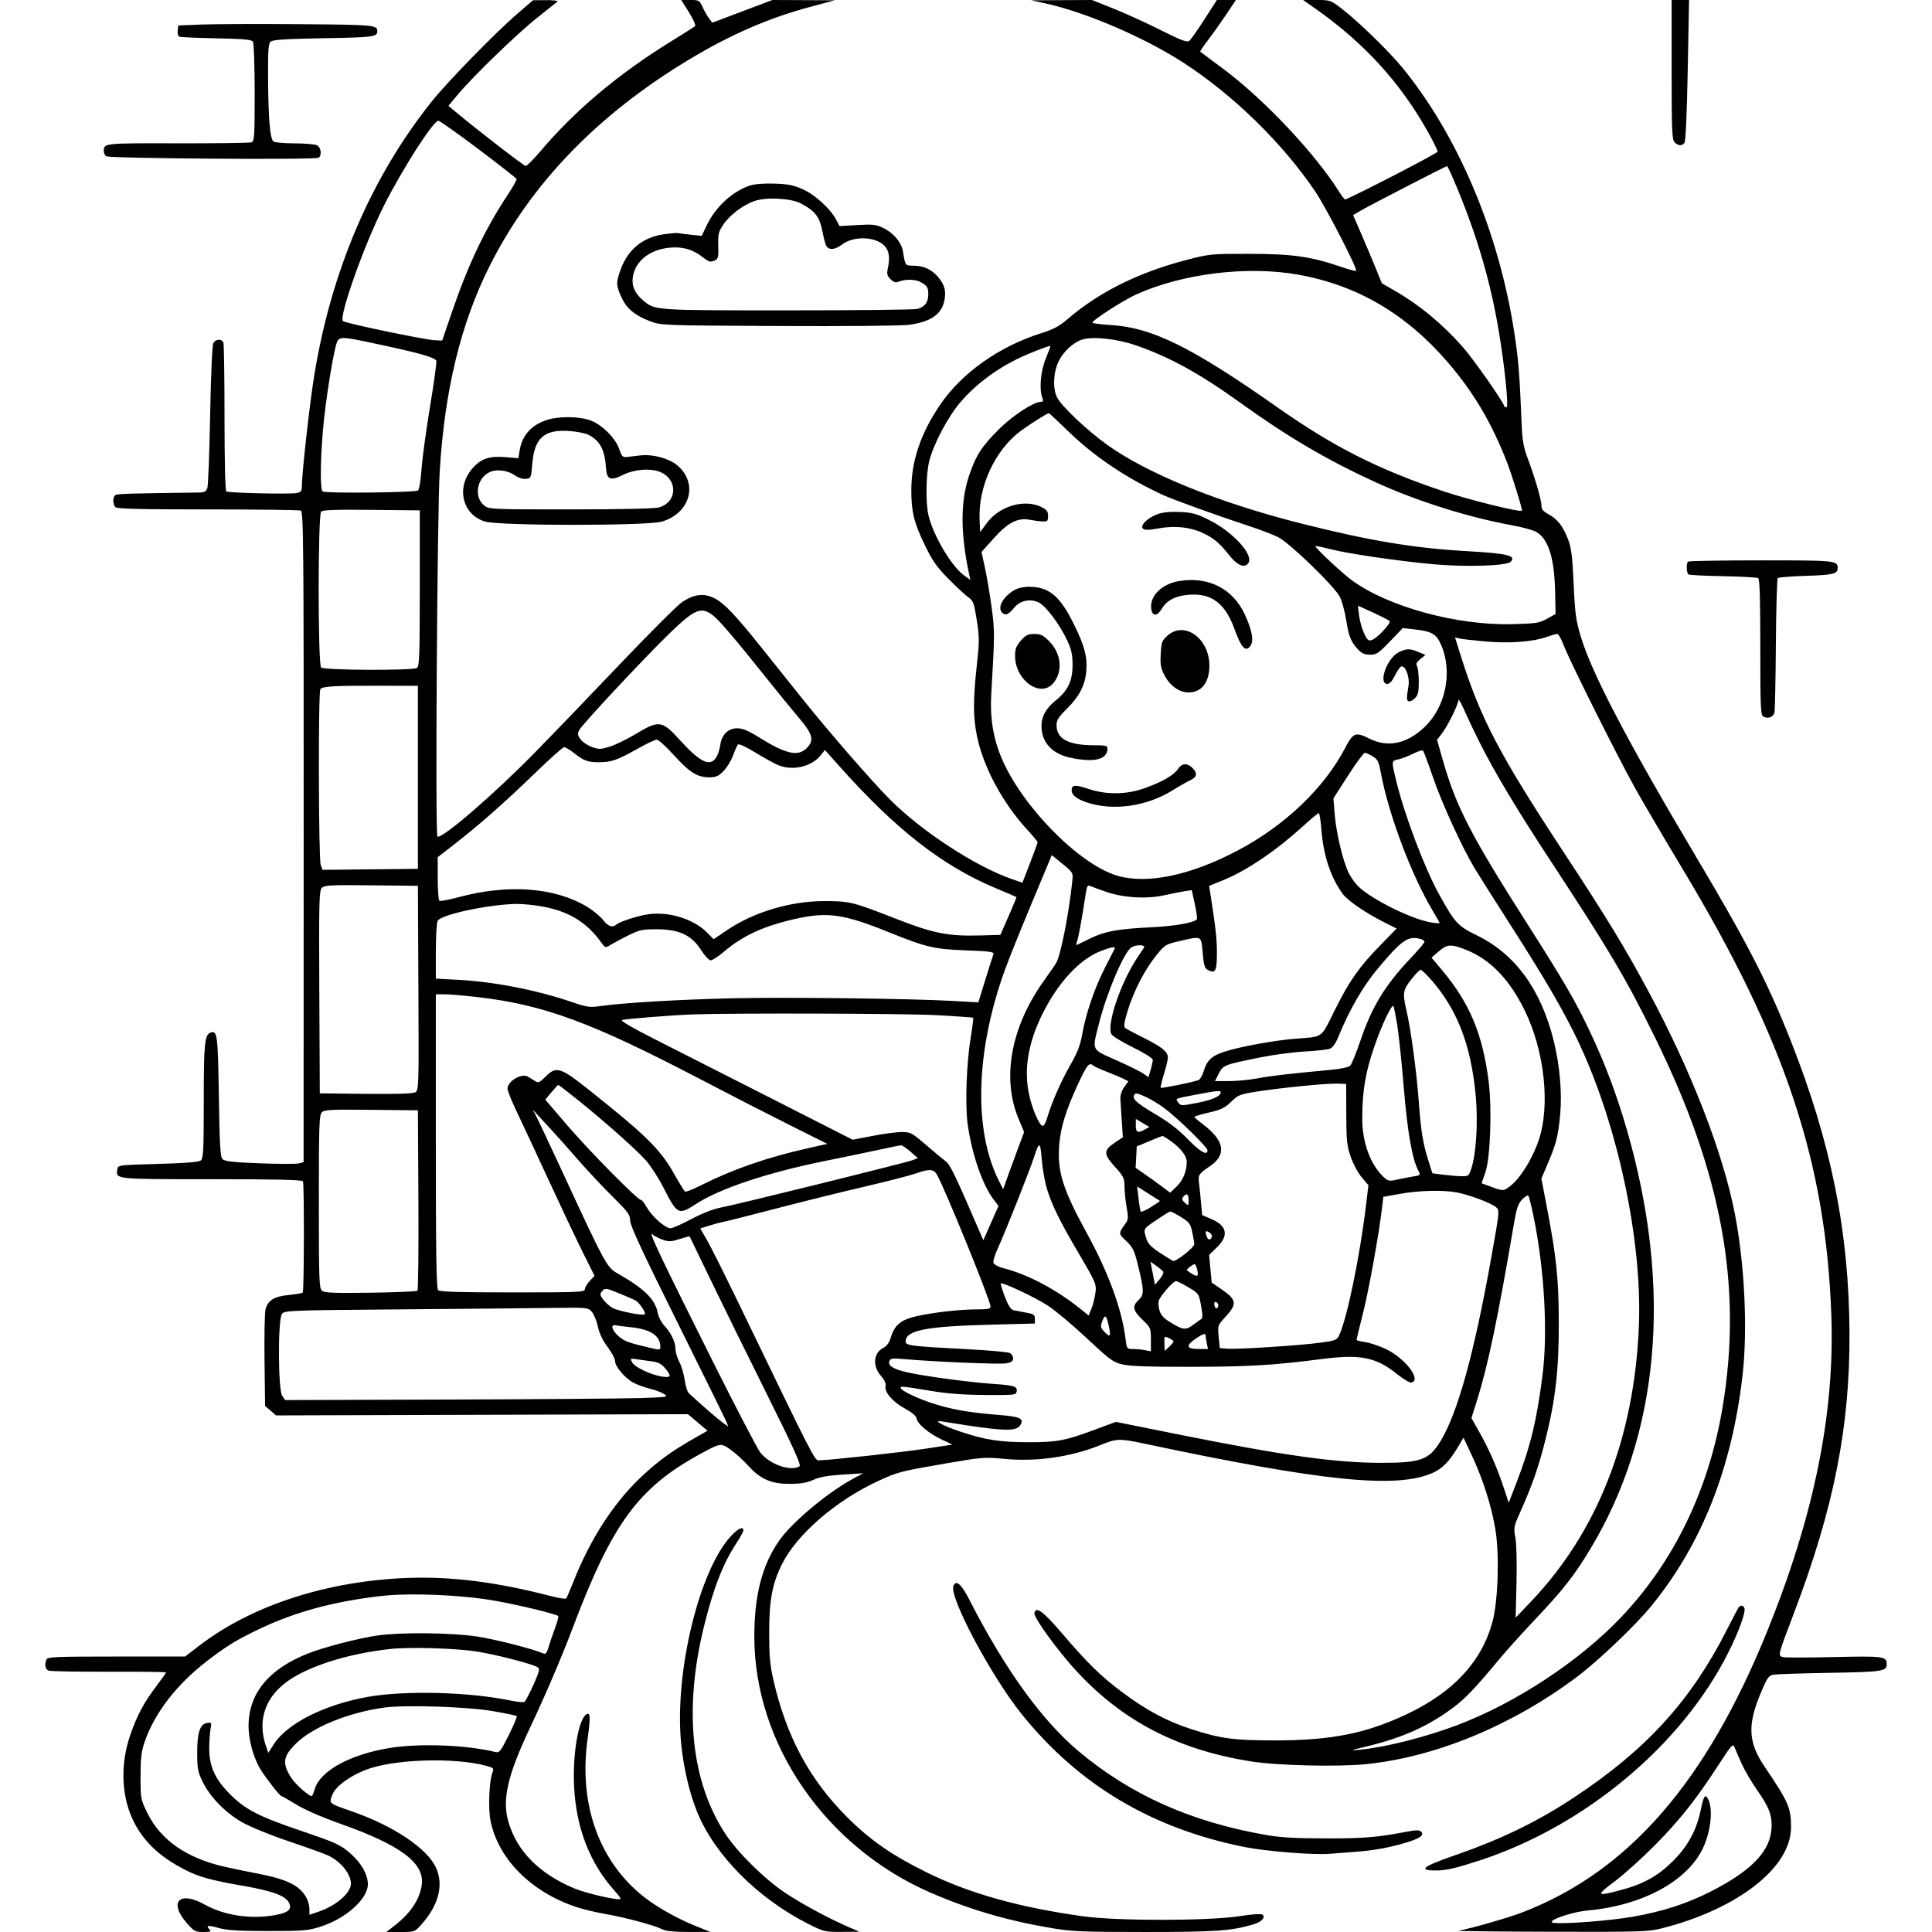 <svg version="1.1" width="1024" height="1024" xmlns="http://www.w3.org/2000/svg"><path d="M274.000 7.464 C 262.411 17.451,236.903 43.627,228.651 54.000 C 196.654 94.225,175.580 143.466,166.524 199.165 C 164.137 213.846,160.000 250.884,160.000 257.574 C 160.000 260.257,159.561 260.855,157.250 261.317 C 153.757 262.015,121.278 261.290,119.975 260.484 C 119.369 260.110,119.000 245.348,119.000 221.523 C 119.000 200.425,118.727 182.452,118.393 181.582 C 117.557 179.404,114.288 179.593,113.058 181.891 C 112.467 182.996,111.769 198.896,111.380 220.141 C 111.013 240.139,110.339 257.512,109.881 258.750 C 109.256 260.442,108.237 261.010,105.775 261.041 C 69.755 261.491,62.276 261.711,61.235 262.355 C 59.658 263.330,59.637 267.237,61.200 268.800 C 62.100 269.700,74.337 270.000,110.118 270.000 C 136.363 270.000,158.547 270.273,159.417 270.606 C 160.848 271.156,160.993 287.380,160.953 443.599 L 160.910 615.985 158.325 616.633 C 156.903 616.990,147.585 616.966,137.620 616.580 C 123.732 616.041,119.150 615.533,118.000 614.405 C 116.751 613.178,116.416 607.597,116.000 581.014 C 115.488 548.324,115.175 545.952,111.552 547.342 C 108.454 548.531,108.000 553.142,108.000 583.443 C 108.000 609.511,107.784 613.934,106.461 615.033 C 105.374 615.935,98.693 616.485,83.711 616.905 C 62.526 617.499,62.500 617.503,62.173 619.805 C 61.423 625.101,60.456 625.000,112.063 625.000 C 145.969 625.000,160.081 625.322,160.567 626.108 C 161.281 627.263,161.192 683.880,160.474 685.041 C 160.249 685.406,157.016 685.989,153.291 686.337 C 145.429 687.071,141.976 689.155,140.744 693.907 C 140.280 695.699,140.035 707.968,140.200 721.171 L 140.500 745.176 143.422 747.688 L 146.343 750.199 255.472 749.872 L 364.601 749.545 369.803 753.931 L 375.005 758.317 367.752 762.451 C 355.488 769.442,347.868 775.060,338.816 783.787 C 324.794 797.304,312.702 816.164,304.058 838.000 C 302.208 842.675,300.420 846.820,300.085 847.212 C 299.751 847.603,296.107 847.045,291.988 845.971 C 263.666 838.588,239.537 835.505,216.500 836.324 C 173.605 837.850,133.651 850.762,105.801 872.101 L 98.102 878.000 61.658 878.000 C 29.348 878.000,25.145 878.179,24.607 879.582 C 23.513 882.432,23.969 884.774,25.750 885.462 C 26.712 885.834,41.112 886.094,57.750 886.040 C 74.388 885.985,88.000 886.155,88.000 886.418 C 88.000 886.680,85.829 889.762,83.177 893.267 C 76.141 902.562,72.520 909.348,68.901 920.021 C 63.509 935.922,64.398 953.176,71.284 966.294 C 76.779 976.762,85.309 984.584,98.500 991.250 C 105.600 994.838,112.440 996.702,129.000 999.561 C 144.610 1002.256,151.518 1004.849,153.257 1008.665 C 154.774 1011.995,152.838 1013.703,146.096 1014.982 C 133.319 1017.405,118.940 1015.301,108.545 1009.488 C 95.062 1001.948,89.156 1008.079,99.062 1019.333 C 102.837 1023.621,103.544 1024.000,107.785 1024.000 C 111.374 1024.000,112.133 1023.733,111.200 1022.800 C 108.865 1020.465,110.066 1020.209,115.750 1021.828 C 120.222 1023.102,126.055 1023.470,142.000 1023.483 C 160.472 1023.498,163.204 1023.278,169.620 1021.261 C 183.313 1016.954,195.035 1006.458,194.978 998.554 C 194.944 993.830,191.750 987.912,186.765 983.335 C 180.783 977.843,178.939 976.962,159.796 970.461 C 137.126 962.762,129.952 959.068,121.870 950.932 C 113.787 942.794,110.768 935.951,110.898 926.056 C 110.944 922.512,111.268 918.086,111.619 916.220 C 112.207 913.081,112.078 912.853,109.887 913.164 C 106.027 913.712,104.498 918.217,104.514 929.000 C 104.526 937.380,104.862 939.183,107.357 944.294 C 111.349 952.467,119.367 960.709,128.300 965.820 C 132.669 968.320,143.277 972.640,153.504 976.085 C 163.217 979.357,172.590 982.752,174.332 983.631 C 180.905 986.945,186.000 993.383,186.000 998.374 C 186.000 1003.308,178.126 1010.110,168.750 1013.275 L 164.000 1014.879 164.000 1011.890 C 164.000 1010.246,163.368 1007.686,162.595 1006.200 C 159.078 999.442,152.401 996.072,136.500 993.032 C 130.450 991.875,122.355 990.195,118.511 989.298 C 98.770 984.693,85.177 975.208,78.259 961.210 C 74.542 953.689,74.500 953.468,74.500 941.552 C 74.500 931.629,74.900 928.344,76.762 922.958 C 81.943 907.976,93.695 892.736,109.407 880.625 C 120.205 872.302,125.513 869.056,138.000 863.139 C 156.739 854.260,177.264 848.736,202.000 845.914 C 217.408 844.157,244.961 845.312,262.500 848.450 C 275.587 850.792,294.788 855.455,295.892 856.559 C 296.161 856.828,295.337 859.850,294.061 863.274 C 292.785 866.698,291.253 871.199,290.657 873.275 C 289.844 876.109,289.190 876.881,288.037 876.369 C 282.730 874.018,262.389 868.825,252.821 867.378 C 239.246 865.326,212.340 865.061,200.000 866.857 C 189.784 868.345,171.856 872.993,163.259 876.383 C 142.543 884.552,131.891 897.438,131.740 914.510 C 131.672 922.151,134.346 931.833,138.255 938.101 C 141.203 942.829,148.327 951.903,149.133 951.957 C 149.481 951.981,153.092 954.032,157.158 956.516 C 161.524 959.184,170.882 963.270,180.024 966.499 C 212.199 977.863,224.962 987.324,223.557 998.767 C 222.629 1006.332,217.897 1013.664,209.827 1020.043 L 204.820 1024.000 212.294 1024.000 C 219.704 1024.000,219.797 1023.967,223.268 1020.125 C 232.515 1009.890,235.316 998.905,231.012 989.750 C 226.208 979.530,208.505 967.722,186.494 960.056 C 174.053 955.723,174.358 955.980,176.112 951.337 C 177.789 946.897,185.155 941.403,194.000 937.995 C 208.618 932.364,240.671 931.320,257.714 935.920 C 261.681 936.991,261.872 937.206,260.965 939.591 C 259.317 943.926,258.708 958.143,259.897 964.500 C 263.745 985.059,281.458 1002.925,305.902 1010.902 C 309.422 1012.051,316.397 1013.697,321.402 1014.560 C 331.507 1016.302,347.039 1020.506,351.200 1022.625 C 353.026 1023.555,357.559 1023.995,365.200 1023.983 L 376.500 1023.966 368.394 1020.678 C 357.466 1016.246,346.207 1009.684,339.019 1003.559 C 316.723 984.559,306.761 955.009,311.427 921.718 C 313.045 910.172,312.912 907.318,310.818 908.613 C 306.609 911.214,303.468 929.440,304.267 946.625 C 305.295 968.720,312.622 987.614,325.833 1002.237 C 327.729 1004.336,329.100 1006.233,328.880 1006.453 C 327.865 1007.468,310.981 1003.634,304.399 1000.894 C 285.868 993.179,273.908 981.084,269.449 965.548 C 266.050 953.707,269.000 940.949,281.002 915.569 C 289.056 898.540,297.649 878.446,303.484 863.000 C 324.466 807.454,338.292 788.568,371.075 770.673 C 381.998 764.710,382.083 764.699,387.320 768.422 C 389.847 770.219,393.905 773.902,396.337 776.607 C 402.946 783.958,408.667 786.506,418.500 786.475 C 424.456 786.457,427.670 785.916,431.081 784.356 C 434.351 782.862,438.788 782.063,446.581 781.566 L 457.500 780.869 452.500 783.558 C 438.619 791.024,419.589 806.952,412.820 816.770 C 403.885 829.731,399.795 845.673,399.807 867.500 C 399.839 924.291,437.520 978.980,493.295 1003.183 C 513.846 1012.101,534.026 1018.004,557.500 1021.965 C 568.067 1023.748,573.978 1023.990,607.000 1023.993 C 644.307 1023.997,652.395 1023.435,664.142 1020.024 C 668.421 1018.781,670.810 1016.410,669.303 1014.903 C 668.620 1014.220,664.422 1014.470,656.395 1015.673 C 639.680 1018.178,591.983 1018.180,574.000 1015.676 C 540.281 1010.982,513.786 1003.563,491.500 992.576 C 472.631 983.274,461.220 975.362,448.942 963.070 C 428.984 943.089,416.713 920.231,409.913 890.367 C 408.098 882.400,407.669 877.515,407.682 865.000 C 407.699 847.916,409.368 839.152,414.565 828.846 C 422.525 813.059,443.154 795.268,465.431 784.976 C 475.846 780.164,477.268 779.795,501.500 775.618 C 520.459 772.349,522.047 772.224,532.000 773.206 C 549.348 774.918,568.016 772.200,583.922 765.646 C 591.604 762.481,593.667 762.425,606.000 765.044 C 701.138 785.248,740.441 789.224,759.549 780.579 C 764.679 778.258,768.451 774.286,773.176 766.231 L 775.680 761.962 780.243 771.731 C 786.077 784.224,790.573 798.422,792.601 810.763 C 794.775 823.987,794.031 848.216,791.111 859.300 C 785.522 880.515,770.472 896.813,745.623 908.560 C 724.138 918.717,705.844 922.393,676.500 922.448 C 654.026 922.491,646.956 921.544,631.069 916.365 C 618.169 912.160,607.394 906.358,594.457 896.649 C 583.198 888.201,576.422 881.536,562.276 865.000 C 552.792 853.913,548.945 851.169,548.259 855.000 C 547.829 857.400,561.130 875.631,571.120 886.334 C 595.570 912.529,624.611 927.463,663.000 933.582 C 676.891 935.796,709.456 936.561,724.277 935.020 C 761.270 931.176,801.562 914.474,835.788 888.797 C 847.034 880.360,866.656 861.678,875.081 851.388 C 901.906 818.621,917.926 778.191,923.576 729.000 C 926.347 704.871,924.717 670.279,919.546 643.500 C 913.314 611.226,896.454 567.756,873.873 525.744 C 861.248 502.255,851.492 486.228,828.981 452.000 C 794.475 399.535,784.610 380.674,774.040 346.959 L 771.177 337.828 773.447 338.397 C 774.695 338.711,780.970 339.428,787.392 339.991 C 800.189 341.112,812.489 340.192,819.876 337.559 C 822.282 336.702,824.760 336.000,825.381 336.000 C 826.002 336.000,827.586 338.813,828.901 342.250 C 832.113 350.645,857.348 401.100,866.774 417.971 C 870.931 425.412,882.445 445.000,892.361 461.500 C 946.226 551.131,967.864 616.353,970.656 697.500 C 972.441 749.387,961.483 803.276,936.699 864.500 C 904.261 944.629,863.158 991.865,806.998 1013.554 C 799.333 1016.514,779.445 1022.219,773.000 1023.306 C 771.625 1023.538,793.600 1023.789,821.833 1023.864 C 870.317 1023.992,873.606 1023.888,881.081 1021.979 C 921.181 1011.741,949.204 989.819,949.273 968.634 C 949.307 958.156,948.028 955.208,935.290 936.405 C 926.411 923.299,926.040 914.065,933.676 896.290 C 936.895 888.797,937.501 888.007,940.358 887.575 C 942.086 887.314,955.563 886.887,970.306 886.626 C 997.893 886.139,1000.000 885.810,1000.000 882.000 C 1000.000 877.906,998.142 877.659,972.079 878.282 C 958.417 878.608,946.245 878.615,945.030 878.297 C 942.214 877.561,942.154 877.805,950.818 855.000 C 971.992 799.269,980.515 756.291,980.267 706.500 C 980.000 652.951,970.598 606.058,949.290 552.000 C 937.240 521.429,926.159 499.851,899.475 455.000 C 862.828 393.402,843.737 356.984,837.879 337.500 C 835.257 328.777,834.770 325.202,834.063 309.500 C 833.396 294.682,832.863 290.481,831.049 285.734 C 828.426 278.874,825.439 275.090,820.580 272.473 C 817.888 271.023,817.000 269.901,817.000 267.949 C 817.000 264.948,813.395 252.611,809.580 242.560 C 807.466 236.988,806.852 233.338,806.471 224.060 C 805.382 197.571,804.762 190.047,802.453 175.302 C 794.198 122.576,772.644 71.763,743.320 35.895 C 736.238 27.233,719.959 11.393,711.255 4.696 C 705.276 0.095,705.005 -0.000,697.910 -0.000 L 690.668 -0.000 696.584 4.142 C 723.097 22.706,742.526 44.037,757.377 70.886 C 759.920 75.483,761.990 79.751,761.977 80.372 C 761.961 81.174,723.091 101.340,713.064 105.748 C 712.754 105.884,711.155 103.859,709.510 101.248 C 696.967 81.328,670.003 52.697,649.000 36.998 C 642.125 31.859,636.340 27.535,636.144 27.389 C 635.949 27.242,637.786 24.507,640.226 21.311 C 642.667 18.115,647.003 12.012,649.862 7.750 L 655.061 -0.000 650.015 -0.000 L 644.969 0.000 638.393 10.250 C 634.776 15.888,631.153 21.022,630.341 21.659 C 629.164 22.584,626.104 21.431,615.183 15.947 C 607.657 12.168,596.385 7.034,590.133 4.538 L 578.765 -0.000 562.633 0.079 L 546.500 0.159 553.000 1.545 C 574.931 6.220,606.401 19.680,627.532 33.422 C 653.878 50.556,679.906 76.023,697.111 101.500 C 702.914 110.093,719.681 142.652,718.772 143.561 C 718.533 143.800,714.999 142.859,710.919 141.469 C 694.730 135.956,685.192 134.591,662.500 134.544 C 641.997 134.501,641.204 134.577,629.000 137.737 C 603.588 144.316,582.386 154.855,565.900 169.099 C 561.542 172.865,558.437 174.525,551.900 176.588 C 529.454 183.668,509.609 197.765,498.114 214.794 C 487.896 229.932,483.050 244.346,483.017 259.701 C 482.993 271.146,484.406 276.938,490.107 288.771 C 494.205 297.276,496.384 300.388,502.778 306.867 C 507.025 311.170,511.760 315.560,513.301 316.621 C 515.813 318.351,516.266 319.579,517.688 328.525 C 519.058 337.142,519.100 340.066,518.001 350.000 C 515.694 370.834,515.656 379.594,517.829 390.190 C 521.151 406.391,531.325 425.426,544.135 439.405 C 547.361 442.926,550.000 446.054,550.000 446.356 C 550.000 446.658,548.179 451.620,545.953 457.382 L 541.906 467.860 536.495 465.998 C 517.136 459.338,488.205 440.445,471.500 423.555 C 461.572 413.517,439.485 388.101,425.394 370.500 C 418.790 362.250,408.911 349.902,403.443 343.059 C 389.548 325.673,383.607 319.472,378.456 316.979 C 372.992 314.334,368.134 314.895,361.818 318.901 C 359.432 320.414,344.664 335.118,329.000 351.576 C 313.337 368.034,292.866 389.308,283.510 398.851 C 261.557 421.244,234.185 444.851,231.850 443.407 C 230.631 442.654,231.712 271.755,233.077 249.500 C 235.713 206.503,244.263 171.396,259.496 141.016 C 281.309 97.514,316.553 60.957,364.730 31.861 C 386.981 18.423,407.290 9.569,429.500 3.623 L 442.500 0.142 425.948 0.071 L 409.396 0.000 393.463 6.014 L 377.530 12.028 375.812 9.764 C 374.867 8.519,373.329 5.812,372.395 3.750 C 370.774 0.172,370.476 -0.000,365.884 -0.000 L 361.072 -0.000 365.182 6.554 C 367.463 10.193,368.893 13.450,368.396 13.876 C 367.903 14.299,362.248 17.882,355.830 21.840 C 327.958 39.027,305.079 58.218,286.791 79.750 C 282.937 84.287,279.270 87.987,278.642 87.971 C 277.664 87.946,253.345 69.171,241.506 59.301 L 237.669 56.103 242.499 50.301 C 250.564 40.613,273.917 17.981,284.512 9.586 C 290.005 5.233,294.928 1.295,295.450 0.836 C 295.972 0.376,293.272 0.031,289.450 0.070 L 282.500 0.139 274.000 7.464 M886.000 36.929 C 886.000 69.167,886.200 74.057,887.571 75.429 C 889.465 77.322,891.390 77.441,892.788 75.750 C 893.429 74.975,894.091 60.343,894.529 37.250 L 895.237 -0.000 890.618 -0.000 L 886.000 0.000 886.000 36.929 M107.000 13.000 L 94.500 13.500 94.183 16.256 C 93.997 17.877,94.408 19.202,95.183 19.475 C 95.907 19.729,104.755 20.107,114.845 20.313 C 129.206 20.607,133.383 20.994,134.080 22.094 C 134.569 22.868,134.976 35.039,134.985 49.143 C 134.998 72.123,134.828 74.852,133.340 75.423 C 132.427 75.774,114.809 76.016,94.190 75.963 C 54.933 75.861,55.056 75.848,55.015 80.128 C 55.007 81.023,55.567 82.226,56.261 82.801 C 57.717 84.010,166.910 84.792,168.826 83.608 C 170.694 82.453,170.199 78.177,168.066 77.035 C 167.002 76.466,161.714 75.993,156.316 75.985 C 150.917 75.976,145.834 75.548,145.019 75.033 C 143.109 73.825,142.184 62.927,142.080 40.372 C 142.014 26.194,142.262 23.028,143.521 21.983 C 144.629 21.063,152.302 20.594,171.771 20.256 C 198.048 19.799,199.969 19.543,199.969 16.500 C 199.969 13.265,198.449 13.128,158.981 12.814 C 137.266 12.641,113.875 12.725,107.000 13.000 M253.554 79.014 C 264.524 87.271,273.630 94.411,273.789 94.881 C 273.948 95.351,271.878 99.057,269.190 103.117 C 257.088 121.393,248.173 140.122,239.495 165.500 L 234.366 180.500 230.433 180.329 C 224.958 180.090,182.913 171.313,181.769 170.169 C 179.502 167.902,192.877 130.156,203.322 109.347 C 213.193 89.679,229.633 64.000,232.353 64.000 C 233.043 64.000,242.584 70.756,253.554 79.014 M772.750 100.758 C 783.281 126.315,790.109 149.925,794.411 175.655 C 797.501 194.135,799.623 214.728,798.542 215.738 C 798.093 216.157,797.501 215.866,797.227 215.091 C 796.103 211.920,780.716 190.045,775.309 183.932 C 764.447 171.650,752.414 161.675,739.457 154.211 L 732.414 150.153 728.819 141.327 C 726.842 136.472,723.408 128.337,721.188 123.248 L 717.151 113.996 721.326 111.577 C 726.565 108.540,766.323 88.041,767.000 88.027 C 767.275 88.021,769.863 93.750,772.750 100.758 M397.500 98.335 C 388.177 101.398,379.161 109.739,374.481 119.631 L 371.937 125.010 366.218 124.422 C 363.073 124.098,360.050 123.704,359.500 123.546 C 358.950 123.388,355.606 123.655,352.070 124.140 C 340.925 125.668,333.027 131.965,329.103 142.456 C 326.440 149.572,326.475 151.330,329.402 157.617 C 332.195 163.614,336.543 167.229,344.645 170.289 C 350.423 172.471,351.315 172.504,412.771 172.799 C 448.591 172.971,477.962 172.694,481.917 172.145 C 493.680 170.515,499.418 166.363,500.683 158.564 C 501.434 153.939,500.529 150.782,497.381 147.041 C 493.865 142.862,489.874 140.945,484.465 140.836 C 479.651 140.739,479.891 141.050,478.582 133.204 C 477.799 128.512,473.577 123.458,468.314 120.910 C 464.307 118.970,462.708 118.783,454.379 119.280 L 444.969 119.842 443.360 116.729 C 440.327 110.864,432.220 103.373,425.722 100.431 C 420.660 98.138,417.822 97.558,410.500 97.317 C 404.965 97.135,399.960 97.527,397.500 98.335 M424.548 107.854 C 432.289 111.969,434.516 115.001,436.094 123.578 C 436.694 126.835,437.648 130.063,438.215 130.750 C 439.801 132.674,442.813 132.242,446.317 129.588 C 452.467 124.929,464.129 125.315,468.843 130.333 C 471.252 132.897,471.777 136.470,470.582 142.156 C 469.942 145.197,470.178 146.178,471.984 147.984 C 473.374 149.374,474.756 149.907,475.827 149.467 C 480.075 147.720,485.541 147.916,488.750 149.930 C 491.522 151.671,492.000 152.550,492.000 155.914 C 492.000 160.284,490.280 162.599,486.180 163.748 C 484.706 164.162,453.800 164.500,417.500 164.500 C 346.539 164.500,347.176 164.543,340.939 159.295 C 336.435 155.506,334.673 151.446,335.443 146.633 C 336.781 138.264,344.485 132.220,355.032 131.263 C 361.879 130.643,367.140 132.152,372.340 136.229 C 375.602 138.786,376.534 139.078,378.534 138.166 C 380.705 137.177,380.873 136.559,380.694 130.235 C 380.524 124.240,380.848 122.850,383.265 119.188 C 386.650 114.058,393.970 108.511,400.000 106.506 C 406.408 104.375,419.339 105.085,424.548 107.854 M688.000 145.562 C 719.386 151.141,745.459 166.460,767.650 192.358 C 781.137 208.099,790.568 224.070,798.734 245.000 C 801.417 251.874,807.082 270.251,806.652 270.681 C 805.719 271.614,778.750 264.966,765.500 260.537 C 730.627 248.881,707.025 236.964,677.000 215.851 C 631.689 183.988,610.534 173.542,588.750 172.276 C 583.388 171.964,579.000 171.379,579.000 170.976 C 579.000 169.703,595.453 159.122,602.113 156.113 C 626.763 144.974,661.020 140.766,688.000 145.562 M203.027 183.004 C 223.593 187.462,230.608 189.523,231.276 191.301 C 231.523 191.961,230.014 202.850,227.922 215.500 C 225.829 228.150,223.800 243.112,223.411 248.750 C 223.011 254.564,222.194 259.424,221.524 259.980 C 220.223 261.060,172.723 261.565,171.027 260.517 C 169.696 259.694,169.714 245.970,171.069 229.073 C 172.390 212.600,177.288 182.563,178.987 180.516 C 180.773 178.363,182.389 178.531,203.027 183.004 M602.000 183.023 C 619.857 189.164,635.942 198.019,657.706 213.688 C 682.595 231.606,703.431 243.843,729.000 255.554 C 750.862 265.568,778.190 274.189,801.500 278.424 C 806.450 279.324,811.973 280.798,813.774 281.700 C 820.502 285.071,823.849 295.263,824.244 313.583 L 824.500 325.421 820.000 327.940 C 815.905 330.233,814.241 330.492,801.500 330.816 C 772.354 331.558,736.157 321.730,716.869 307.836 C 711.651 304.077,696.625 290.042,697.201 289.465 C 697.407 289.259,700.934 289.968,705.038 291.041 C 714.120 293.414,741.706 297.456,759.845 299.071 C 777.212 300.617,798.495 299.933,800.668 297.760 C 803.890 294.538,798.987 293.327,778.000 292.156 C 749.571 290.571,726.202 286.682,689.500 277.428 C 646.120 266.490,607.950 250.982,586.666 235.647 C 576.165 228.082,562.856 215.525,560.379 210.845 C 557.914 206.188,558.200 197.681,561.023 191.674 C 563.462 186.486,568.820 181.471,573.500 179.997 C 579.242 178.188,591.827 179.524,602.000 183.023 M554.286 190.048 C 551.565 196.688,550.720 206.055,552.419 210.750 C 553.068 212.543,552.873 213.000,551.463 213.000 C 547.864 213.000,536.467 220.489,529.564 227.389 C 520.291 236.661,517.433 241.054,513.780 251.652 C 509.010 265.489,508.976 282.470,513.674 304.425 L 514.300 307.350 511.109 305.078 C 504.311 300.237,494.572 283.783,492.063 272.899 C 490.556 266.361,490.791 251.246,492.506 244.460 C 494.806 235.355,502.198 221.286,508.777 213.490 C 517.485 203.171,530.001 194.077,543.500 188.260 C 550.462 185.260,556.304 183.127,556.715 183.435 C 556.833 183.524,555.740 186.500,554.286 190.048 M566.409 228.782 C 580.152 242.105,596.913 253.351,616.500 262.393 C 621.673 264.780,646.285 273.669,660.971 278.453 C 667.280 280.509,674.705 283.327,677.471 284.716 C 683.535 287.761,707.240 310.697,710.146 316.330 C 711.233 318.436,712.728 323.900,713.468 328.471 C 714.943 337.587,715.964 340.128,719.809 344.250 C 721.737 346.317,723.317 347.000,726.171 347.000 C 729.568 347.000,730.679 346.258,736.734 339.946 L 743.500 332.891 749.500 333.556 C 758.939 334.602,761.317 335.984,763.863 341.904 C 770.064 356.317,766.206 374.922,754.806 385.585 C 745.458 394.328,735.461 396.346,725.720 391.453 C 718.501 387.827,717.175 388.332,713.033 396.281 C 701.898 417.654,681.136 437.496,656.000 450.790 C 630.859 464.087,607.555 468.886,591.783 464.015 C 571.586 457.777,541.742 427.357,530.932 401.991 C 526.464 391.507,524.649 380.428,525.376 368.086 C 527.246 336.362,527.255 334.388,525.580 321.954 C 524.658 315.104,523.075 305.686,522.064 301.024 L 520.224 292.549 526.686 285.329 C 534.140 277.000,539.488 274.238,545.741 275.486 C 547.808 275.898,550.850 276.295,552.500 276.368 C 555.196 276.487,555.500 276.196,555.500 273.500 C 555.500 271.071,554.834 270.167,552.000 268.752 C 543.055 264.283,529.648 268.218,523.000 277.262 L 519.500 282.024 519.207 275.652 C 518.389 257.825,527.442 238.339,541.246 228.216 C 546.247 224.548,555.036 219.030,555.909 219.009 C 556.134 219.004,560.859 223.402,566.409 228.782 M290.222 222.470 C 281.738 225.119,276.717 230.664,275.412 238.827 L 274.766 242.864 268.046 242.301 C 259.502 241.584,255.121 243.017,250.620 247.999 C 241.517 258.075,244.902 272.814,257.154 276.453 C 264.806 278.725,343.131 278.744,350.771 276.475 C 365.895 271.984,370.252 256.122,358.969 246.628 C 354.648 242.991,345.967 240.632,339.608 241.365 C 336.799 241.689,333.421 242.077,332.101 242.227 C 330.068 242.458,329.474 241.822,328.202 238.054 C 326.172 232.036,318.810 224.805,312.537 222.667 C 306.724 220.687,296.229 220.594,290.222 222.470 M311.911 230.454 C 318.103 233.656,320.588 238.434,321.243 248.399 C 321.626 254.219,323.701 254.984,330.193 251.700 C 335.911 248.807,344.385 248.055,349.473 249.990 C 359.413 253.769,359.237 266.174,349.205 268.960 C 346.931 269.592,328.850 269.991,302.385 269.994 C 260.475 270.000,259.197 269.943,256.672 267.957 C 251.179 263.636,252.545 253.838,259.113 250.442 C 263.004 248.429,268.978 249.136,273.143 252.102 C 274.803 253.284,277.146 254.001,278.748 253.817 C 281.419 253.509,281.518 253.275,282.120 245.874 C 283.240 232.104,288.473 227.464,301.780 228.444 C 305.784 228.738,310.343 229.643,311.911 230.454 M222.497 311.789 C 222.494 347.359,222.286 353.208,220.997 354.023 C 218.682 355.486,171.680 355.280,170.200 353.800 C 168.462 352.062,168.477 272.923,170.216 271.184 C 171.123 270.277,177.946 270.035,196.966 270.234 L 222.500 270.500 222.497 311.789 M613.390 272.556 C 608.189 274.476,604.136 278.536,605.779 280.179 C 606.650 281.050,608.675 281.021,614.047 280.061 C 622.757 278.504,630.741 279.329,637.500 282.483 C 643.320 285.198,646.283 287.694,651.489 294.264 C 655.781 299.680,659.590 301.281,661.610 298.519 C 664.775 294.191,653.431 281.793,640.424 275.365 C 634.103 272.241,631.739 271.617,625.220 271.352 C 620.085 271.143,616.124 271.546,613.390 272.556 M894.667 297.667 C 893.652 298.682,893.872 303.803,894.959 304.475 C 895.487 304.801,903.752 305.214,913.327 305.393 C 922.902 305.572,931.245 306.034,931.868 306.418 C 932.677 306.918,933.000 317.368,933.000 343.009 C 933.000 375.253,933.167 378.994,934.642 379.820 C 937.043 381.163,939.950 380.078,940.507 377.631 C 940.774 376.459,941.106 360.124,941.246 341.332 C 941.386 322.540,941.845 306.819,942.268 306.398 C 942.690 305.976,949.440 305.439,957.268 305.203 C 971.571 304.771,974.000 304.173,974.000 301.078 C 974.000 297.107,972.933 297.000,933.467 297.000 C 912.493 297.000,895.033 297.300,894.667 297.667 M624.753 308.015 C 615.736 309.570,609.401 315.854,610.158 322.491 C 610.648 326.781,613.309 326.837,615.802 322.611 C 618.338 318.312,622.641 315.995,629.363 315.306 C 641.784 314.034,649.285 319.476,654.297 333.398 C 657.838 343.237,660.157 345.770,662.628 342.500 C 664.669 339.799,663.742 334.309,659.793 325.720 C 653.460 311.945,640.358 305.324,624.753 308.015 M537.411 312.891 C 531.177 316.693,528.363 322.397,531.456 324.964 C 533.148 326.368,534.570 325.664,537.798 321.828 C 540.812 318.246,546.097 317.199,550.517 319.307 C 554.326 321.123,561.699 330.966,565.734 339.623 C 567.895 344.258,568.476 346.979,568.483 352.500 C 568.494 360.770,566.014 366.047,559.751 371.080 C 554.413 375.370,552.008 379.628,552.004 384.800 C 551.996 393.357,557.559 399.511,567.166 401.571 C 579.955 404.314,586.933 402.617,586.985 396.750 C 586.998 395.247,586.003 395.000,579.943 395.000 C 566.307 395.000,560.000 391.650,560.000 384.408 C 560.000 381.719,561.023 380.071,565.369 375.760 C 572.036 369.146,575.069 363.336,575.744 355.881 C 576.418 348.450,574.928 342.619,569.513 331.500 C 564.346 320.890,560.246 315.676,554.943 312.971 C 549.874 310.385,541.583 310.347,537.411 312.891 M736.454 329.114 C 737.606 330.194,729.673 338.591,726.786 339.346 C 725.228 339.753,724.422 338.947,722.865 335.428 C 721.787 332.992,720.639 328.749,720.314 326.000 L 719.722 321.002 727.611 324.610 C 731.950 326.595,735.929 328.622,736.454 329.114 M378.157 326.387 C 381.377 328.949,390.600 339.777,405.509 358.500 C 411.640 366.200,419.659 376.029,423.328 380.343 C 430.874 389.213,431.701 392.390,427.545 396.545 C 422.923 401.168,416.530 399.693,402.026 390.656 C 396.525 387.230,393.542 386.000,390.728 386.000 C 385.879 386.000,382.476 389.416,381.721 395.043 C 381.424 397.261,380.454 400.184,379.567 401.538 C 376.262 406.583,371.022 404.024,360.182 392.070 C 350.901 381.835,349.279 381.620,337.003 388.998 C 332.429 391.747,326.257 394.762,323.288 395.698 C 318.460 397.220,317.456 397.247,313.785 395.950 C 311.528 395.153,308.807 393.319,307.739 391.875 C 306.076 389.629,305.978 388.907,307.058 386.875 C 308.702 383.783,341.839 348.315,354.866 335.705 C 368.374 322.629,371.738 321.283,378.157 326.387 M618.805 336.883 C 615.863 339.511,615.546 340.371,615.212 346.633 C 614.905 352.406,615.229 354.217,617.248 358.000 C 620.209 363.550,625.069 367.000,629.925 367.000 C 636.882 367.000,641.000 361.706,641.000 352.762 C 641.000 338.361,627.756 328.886,618.805 336.883 M541.104 339.535 C 538.615 342.370,538.000 343.962,538.000 347.575 C 538.000 360.548,551.469 370.173,558.286 362.071 C 563.497 355.879,562.523 346.287,556.022 339.786 C 552.898 336.662,551.533 336.000,548.221 336.000 C 544.878 336.000,543.688 336.591,541.104 339.535 M741.331 345.707 C 735.165 348.780,730.271 362.500,735.341 362.500 C 736.531 362.500,737.948 360.924,739.341 358.051 C 740.529 355.604,742.036 353.438,742.691 353.237 C 744.877 352.568,747.285 358.932,746.542 363.413 C 745.425 370.144,745.445 371.278,746.688 371.711 C 747.341 371.939,748.803 371.197,749.938 370.063 C 751.617 368.383,751.997 366.748,751.985 361.250 C 751.976 357.538,751.544 353.828,751.025 353.006 C 750.326 351.900,750.786 350.942,752.790 349.326 L 755.500 347.141 751.782 345.571 C 747.234 343.649,745.413 343.673,741.331 345.707 M221.500 412.000 L 221.500 460.500 196.232 460.767 L 170.964 461.034 169.982 458.452 C 168.826 455.412,168.639 367.116,169.785 365.314 C 170.786 363.740,176.531 363.397,201.000 363.453 L 221.500 363.500 221.500 412.000 M784.288 393.625 C 792.553 409.998,803.959 429.019,821.992 456.500 C 853.491 504.502,861.922 518.782,877.494 550.500 C 912.885 622.591,923.711 682.491,912.905 746.439 C 905.559 789.915,887.084 827.953,859.018 857.383 C 836.946 880.529,803.466 902.557,772.500 914.308 C 755.622 920.713,734.176 926.127,720.500 927.434 C 715.182 927.943,715.636 927.735,724.500 925.602 C 743.862 920.944,757.659 914.657,771.168 904.339 C 776.949 899.923,782.779 893.735,794.570 879.500 C 798.214 875.100,806.890 865.476,813.848 858.113 C 828.496 842.615,834.370 835.125,842.732 821.282 C 879.732 760.035,886.557 682.764,862.357 599.084 C 856.802 579.874,850.575 563.340,842.507 546.376 C 834.973 530.536,829.056 520.336,810.671 491.500 C 779.148 442.056,771.685 427.573,764.349 401.601 L 761.671 392.120 764.364 388.589 C 767.409 384.597,772.984 373.275,773.025 371.000 C 773.040 370.175,774.544 372.875,776.367 377.000 C 778.190 381.125,781.755 388.606,784.288 393.625 M357.288 400.362 C 365.617 409.512,369.617 412.000,376.001 412.000 C 379.409 412.000,380.809 411.387,383.432 408.750 C 385.210 406.962,387.489 403.250,388.497 400.500 C 389.506 397.750,390.688 395.091,391.125 394.590 C 391.578 394.072,395.534 395.897,400.324 398.835 C 404.947 401.669,410.351 404.666,412.332 405.494 C 420.088 408.735,430.147 406.421,435.010 400.278 L 437.210 397.500 444.787 406.000 C 474.673 439.527,499.369 458.833,527.438 470.614 C 533.522 473.167,538.605 475.341,538.733 475.445 C 538.861 475.548,537.000 480.103,534.597 485.566 L 530.228 495.500 519.864 495.799 C 502.659 496.296,494.767 494.751,475.000 487.018 C 451.891 477.978,450.413 477.612,437.000 477.600 C 419.038 477.585,399.538 483.393,385.357 492.984 L 378.213 497.815 375.017 494.518 C 368.017 487.296,355.116 483.130,344.035 484.515 C 338.534 485.202,328.340 488.472,326.550 490.123 C 324.674 491.854,322.193 490.941,319.627 487.577 C 318.191 485.695,314.425 482.584,311.258 480.665 C 294.193 470.324,269.432 468.446,243.162 475.501 C 238.025 476.880,233.413 477.755,232.912 477.445 C 232.410 477.135,232.000 471.806,232.000 465.603 L 232.000 454.324 240.250 447.930 C 253.542 437.628,267.543 425.305,283.162 410.158 C 291.192 402.371,298.313 396.000,298.987 396.000 C 299.661 396.000,301.852 397.285,303.856 398.855 C 309.457 403.244,311.430 404.000,317.285 404.000 C 324.030 404.000,327.048 402.956,337.881 396.875 C 342.621 394.214,347.214 392.028,348.088 392.018 C 348.961 392.008,353.101 395.763,357.288 400.362 M759.527 412.010 C 764.207 425.716,774.892 449.055,781.635 460.304 C 783.678 463.712,792.418 477.525,801.058 491.000 C 819.157 519.227,829.384 536.865,836.784 552.615 C 857.607 596.936,870.500 657.805,868.637 703.000 C 866.196 762.201,846.701 811.912,811.414 848.910 L 803.329 857.388 803.773 838.944 C 804.028 828.376,803.777 818.151,803.184 815.000 C 802.209 809.812,802.340 809.075,805.502 802.000 C 812.124 787.182,815.252 778.261,819.004 763.500 C 824.428 742.160,826.285 725.888,826.194 700.500 C 826.113 677.766,824.913 666.170,819.975 640.369 L 816.968 624.657 820.406 616.579 C 824.844 606.153,825.872 602.084,826.923 590.783 C 827.987 579.334,826.732 564.766,823.579 551.956 C 816.808 524.453,803.160 505.681,782.695 495.723 C 772.634 490.828,771.203 489.270,762.746 474.000 C 754.948 459.920,744.307 431.698,739.936 413.500 C 737.453 403.166,737.440 403.280,741.250 402.457 C 743.038 402.071,746.525 400.723,749.000 399.462 C 751.475 398.200,753.820 397.472,754.210 397.844 C 754.601 398.216,756.993 404.591,759.527 412.010 M727.552 400.869 C 730.178 402.470,730.776 403.660,731.830 409.382 C 735.920 431.577,748.199 464.175,759.610 483.131 C 761.475 486.228,763.000 488.979,763.000 489.244 C 763.000 489.510,760.728 489.314,757.950 488.809 C 747.890 486.981,727.605 476.949,720.342 470.211 C 718.605 468.599,716.200 465.352,714.997 462.995 C 711.920 456.962,708.248 441.772,707.430 431.686 L 706.737 423.145 714.495 411.072 C 718.761 404.433,722.758 399.002,723.376 399.004 C 723.994 399.006,725.874 399.845,727.552 400.869 M624.381 407.541 C 622.232 410.822,616.160 414.345,606.894 417.690 C 597.157 421.205,586.466 421.353,576.774 418.106 C 569.755 415.755,568.000 415.915,568.000 418.904 C 568.000 421.376,570.695 423.525,576.000 425.283 C 590.245 430.003,607.986 427.417,622.021 418.576 C 625.035 416.678,628.962 414.445,630.750 413.613 C 634.478 411.880,634.860 409.860,632.000 407.000 C 629.281 404.281,626.382 404.487,624.381 407.541 M700.319 439.250 C 701.369 453.311,705.333 465.319,711.743 473.855 C 714.495 477.521,723.891 483.930,733.862 488.943 L 740.223 492.142 731.766 500.821 C 720.259 512.629,715.244 519.772,707.388 535.542 C 699.852 550.668,701.682 549.353,686.500 550.553 C 675.701 551.407,658.008 554.597,649.701 557.189 C 642.270 559.507,639.725 561.847,637.857 568.083 C 637.229 570.180,636.042 572.154,635.220 572.469 C 632.326 573.580,615.648 576.982,615.216 576.549 C 614.975 576.309,615.728 573.086,616.889 569.388 C 618.050 565.689,619.000 561.692,619.000 560.506 C 619.000 557.457,615.767 554.842,606.000 549.992 C 601.325 547.670,596.980 545.352,596.345 544.841 C 595.488 544.152,595.836 541.790,597.693 535.706 C 600.862 525.320,606.690 514.027,612.788 506.458 C 617.362 500.780,617.807 500.502,625.017 498.824 C 637.168 495.995,636.631 495.728,637.440 505.002 C 638.013 511.569,638.498 513.196,640.147 514.079 C 644.154 516.223,645.000 514.687,644.994 505.281 C 644.989 497.619,644.384 492.124,641.493 473.500 L 640.872 469.500 647.760 466.743 C 660.453 461.664,675.865 451.293,690.569 437.937 C 694.770 434.122,698.543 431.000,698.955 431.000 C 699.366 431.000,699.980 434.712,700.319 439.250 M568.342 467.000 C 566.598 483.794,562.333 505.642,559.917 510.156 C 559.401 511.119,556.460 515.416,553.380 519.704 C 535.826 544.149,530.807 571.441,539.889 593.058 L 542.816 600.024 540.081 607.262 C 538.577 611.243,536.074 618.053,534.519 622.394 L 531.692 630.289 529.716 626.438 C 515.936 599.578,516.964 557.653,532.461 514.500 C 534.436 509.000,540.870 492.964,546.759 478.864 L 557.466 453.228 563.138 457.864 C 568.742 462.445,568.804 462.554,568.342 467.000 M221.759 523.710 C 222.012 576.816,221.977 577.942,220.041 578.978 C 218.766 579.661,209.454 579.941,193.782 579.768 L 169.500 579.500 169.241 525.830 C 169.010 477.782,169.150 471.993,170.580 470.563 C 171.972 469.171,175.348 469.000,196.839 469.233 L 221.500 469.500 221.759 523.710 M586.000 472.597 C 595.275 475.836,607.599 476.603,617.000 474.528 C 621.125 473.617,626.108 472.627,628.073 472.328 L 631.646 471.784 633.252 479.103 C 634.135 483.128,634.642 486.771,634.378 487.198 C 633.277 488.978,622.662 490.872,610.500 491.458 C 592.629 492.318,585.649 493.575,578.029 497.305 C 574.438 499.062,571.159 500.651,570.742 500.836 C 570.325 501.021,570.388 500.109,570.882 498.810 C 571.666 496.747,573.304 487.732,575.536 473.181 C 576.078 469.654,576.501 468.997,577.850 469.595 C 578.757 469.998,582.425 471.349,586.000 472.597 M288.121 480.582 C 301.687 483.156,311.153 489.021,318.651 499.500 C 320.784 502.480,320.817 502.489,323.649 500.764 C 325.217 499.809,329.425 497.564,333.000 495.775 C 338.815 492.865,340.396 492.523,348.000 492.533 C 359.919 492.548,366.485 495.593,371.498 503.430 C 373.458 506.493,375.787 509.000,376.673 509.000 C 377.559 509.000,380.583 507.045,383.392 504.655 C 393.776 495.823,404.835 490.746,422.000 486.932 C 438.617 483.240,447.295 484.487,470.679 493.927 C 491.038 502.146,495.030 503.086,512.304 503.726 C 524.856 504.192,527.021 504.502,526.537 505.763 C 526.223 506.582,524.296 512.657,522.255 519.263 L 518.544 531.275 504.522 530.492 C 481.854 529.225,414.995 528.449,387.204 529.130 C 359.438 529.810,330.829 531.487,319.268 533.114 C 312.466 534.071,311.516 533.954,303.268 531.148 C 284.340 524.708,262.128 520.366,242.783 519.326 L 231.000 518.693 231.000 504.281 C 231.000 496.354,231.438 489.051,231.973 488.051 C 233.742 484.746,258.800 479.367,273.640 479.107 C 277.016 479.048,283.533 479.712,288.121 480.582 M752.750 497.630 C 753.987 497.962,755.000 498.659,755.000 499.180 C 755.000 499.701,751.718 503.586,747.706 507.813 C 734.136 522.115,727.072 533.693,721.099 551.423 C 718.890 557.980,716.433 563.996,715.638 564.790 C 714.741 565.688,710.654 566.560,704.847 567.094 C 684.042 569.006,673.139 570.278,666.162 571.604 C 662.126 572.372,655.480 573.000,651.392 573.000 L 643.959 573.000 645.975 569.048 C 648.288 564.515,648.807 564.312,668.000 560.446 C 674.875 559.062,685.450 557.654,691.500 557.319 C 697.550 556.984,703.537 556.327,704.804 555.859 C 706.297 555.308,707.863 553.161,709.256 549.754 C 715.107 535.451,722.184 523.105,729.752 514.000 C 742.789 498.316,746.213 495.878,752.750 497.630 M606.352 502.250 C 605.931 502.938,604.511 505.075,603.198 507.000 C 594.211 520.167,586.351 543.050,589.070 548.130 C 589.623 549.164,594.783 552.326,600.538 555.158 C 606.789 558.235,611.000 560.903,611.000 561.788 C 611.000 562.602,610.484 564.991,609.853 567.097 L 608.705 570.926 606.102 569.072 C 604.670 568.053,598.211 564.863,591.749 561.983 C 578.141 555.920,578.746 557.201,582.501 542.396 C 586.709 525.808,595.892 504.325,599.731 502.091 C 602.346 500.568,607.310 500.687,606.352 502.250 M777.251 503.511 C 790.175 508.685,800.525 519.583,808.579 536.500 C 817.876 556.027,821.201 581.688,816.807 600.000 C 814.155 611.051,806.300 624.514,799.807 629.137 C 796.573 631.440,796.883 631.470,787.380 627.937 L 785.260 627.148 787.294 621.324 C 789.895 613.879,790.840 587.710,789.028 573.317 C 785.847 548.043,778.932 531.547,764.179 514.035 L 758.732 507.571 762.533 504.285 C 767.097 500.340,769.070 500.236,777.251 503.511 M590.824 502.750 C 590.635 503.163,588.337 507.675,585.717 512.777 C 580.216 523.490,575.526 537.184,573.604 548.151 C 572.578 554.005,571.074 557.881,567.201 564.651 C 562.202 573.388,557.375 584.447,554.925 592.778 C 554.233 595.131,553.179 596.910,552.583 596.733 C 550.680 596.166,547.023 587.622,545.395 579.941 C 542.600 566.750,544.944 552.690,552.472 537.500 C 560.764 520.768,572.234 508.399,583.500 504.039 C 588.826 501.978,591.382 501.528,590.824 502.750 M758.060 518.750 C 772.385 534.838,779.774 553.980,782.213 581.320 C 783.442 595.096,782.387 611.688,779.786 619.500 C 778.522 623.298,778.254 623.496,774.477 623.414 C 772.290 623.367,767.960 623.003,764.857 622.606 L 759.213 621.883 757.096 615.191 C 754.129 605.816,753.150 599.793,751.960 583.606 C 750.817 568.066,747.719 545.143,745.474 535.623 C 743.299 526.404,743.556 524.741,748.023 519.090 C 750.236 516.290,752.448 514.000,752.938 514.000 C 753.429 514.000,755.733 516.138,758.060 518.750 M253.201 528.484 C 288.502 532.614,313.526 541.864,371.868 572.352 C 387.066 580.293,408.275 591.175,419.000 596.533 L 438.500 606.274 428.038 608.627 C 406.295 613.515,388.326 619.775,371.031 628.484 C 367.118 630.455,363.546 631.838,363.093 631.557 C 362.640 631.277,360.071 627.122,357.384 622.323 C 350.099 609.308,342.454 601.747,312.500 577.933 C 296.953 565.572,294.879 564.921,289.190 570.610 C 285.989 573.811,285.350 574.076,283.540 572.954 C 282.418 572.257,280.780 571.242,279.901 570.698 C 276.518 568.603,269.000 572.984,269.000 577.049 C 269.000 578.134,271.207 583.629,273.905 589.260 C 276.602 594.892,284.312 611.425,291.037 626.000 C 297.762 640.575,305.936 657.843,309.202 664.373 L 315.139 676.246 312.569 678.928 C 311.156 680.403,310.000 682.372,310.000 683.305 C 310.000 684.869,307.039 685.000,271.700 685.000 C 243.244 685.000,233.092 684.692,232.200 683.800 C 231.287 682.887,231.000 663.978,231.000 604.800 L 231.000 527.000 235.756 527.000 C 238.372 527.000,246.222 527.668,253.201 528.484 M740.452 542.549 C 741.289 547.472,742.883 562.525,743.994 576.000 C 745.950 599.737,748.396 613.914,751.619 620.204 C 752.989 622.878,752.962 622.915,749.252 623.515 C 747.188 623.848,743.330 624.596,740.677 625.178 C 736.115 626.177,735.702 626.089,733.046 623.544 C 726.248 617.031,722.023 605.329,722.018 593.000 C 722.013 578.465,723.656 568.564,728.337 554.932 C 732.283 543.439,737.559 532.226,738.553 533.220 C 738.761 533.428,739.615 537.625,740.452 542.549 M495.946 538.039 C 506.641 538.600,515.567 539.233,515.780 539.447 C 515.994 539.660,515.433 544.260,514.534 549.667 C 512.231 563.526,511.455 585.789,512.915 596.077 C 515.160 611.884,520.744 628.043,526.630 635.760 L 529.222 639.158 525.203 648.266 L 521.183 657.375 519.701 653.937 C 506.203 622.628,503.658 617.336,501.222 615.509 C 499.762 614.414,495.037 610.477,490.720 606.759 C 483.345 600.407,482.579 600.000,477.987 600.000 C 475.300 600.000,468.340 600.919,462.520 602.042 L 451.938 604.084 410.219 582.870 C 387.274 571.203,359.379 557.042,348.232 551.402 C 334.964 544.689,328.574 540.965,329.732 540.622 C 331.840 539.997,356.393 538.051,367.000 537.668 C 388.446 536.894,479.080 537.154,495.946 538.039 M579.550 564.844 C 580.072 565.308,583.200 566.732,586.500 568.007 C 589.800 569.283,593.754 570.948,595.286 571.708 L 598.073 573.089 595.855 576.204 C 594.533 578.060,593.713 580.568,593.826 582.409 C 593.930 584.109,594.268 589.387,594.578 594.137 L 595.141 602.773 590.820 605.670 C 584.824 609.689,584.843 611.701,590.940 618.434 C 595.496 623.465,596.000 624.485,596.000 628.679 C 596.000 631.240,596.504 636.228,597.119 639.762 C 598.131 645.575,598.054 646.440,596.305 648.843 C 592.750 653.728,592.759 653.855,596.895 657.741 C 600.305 660.944,601.190 662.684,602.877 669.500 C 606.443 683.904,606.524 686.159,603.577 688.928 C 599.956 692.330,600.340 694.433,605.500 699.448 C 609.881 703.706,610.000 703.985,610.000 710.036 L 610.000 716.250 606.875 715.625 C 605.156 715.281,602.283 715.000,600.490 715.000 C 597.289 715.000,597.218 714.901,596.543 709.501 C 594.587 693.841,587.523 674.573,576.075 653.672 C 563.177 630.125,560.268 620.764,561.429 606.559 C 562.160 597.626,564.995 588.377,570.960 575.465 C 576.181 564.163,577.270 562.818,579.550 564.844 M713.553 590.500 C 713.600 604.577,713.887 607.308,715.936 613.225 C 717.217 616.923,719.846 621.796,721.778 624.053 L 725.290 628.157 724.074 638.329 C 720.757 666.053,713.926 699.105,709.673 708.000 C 708.614 710.215,707.510 710.630,699.989 711.642 C 688.901 713.134,655.624 715.288,650.500 714.846 L 646.500 714.500 645.926 708.500 C 645.352 702.507,645.357 702.494,649.740 697.724 C 655.707 691.231,655.383 688.811,647.857 683.647 L 642.214 679.776 641.529 672.463 L 640.843 665.150 644.922 661.192 C 651.401 654.904,650.436 649.724,642.120 646.147 L 637.161 644.014 636.552 637.257 C 636.217 633.541,635.745 628.925,635.503 627.000 C 634.964 622.708,635.305 622.181,641.242 618.142 C 650.291 611.984,649.084 604.575,637.623 595.938 C 635.114 594.047,633.048 592.264,633.031 591.975 C 633.014 591.686,636.487 590.652,640.750 589.676 C 647.208 588.197,649.168 587.248,652.505 583.983 C 656.265 580.304,657.120 579.970,666.505 578.507 C 679.602 576.466,703.309 574.142,709.000 574.342 L 713.500 574.500 713.553 590.500 M305.886 582.698 C 319.861 593.889,336.923 609.008,342.202 614.880 C 344.724 617.684,348.920 624.146,351.526 629.240 C 359.065 643.968,359.528 644.200,369.062 638.039 C 381.608 629.929,406.572 621.586,436.500 615.500 C 448.600 613.040,462.550 610.138,467.500 609.053 C 472.450 607.967,476.988 607.061,477.583 607.039 C 478.179 607.018,480.429 608.536,482.583 610.412 L 486.500 613.825 483.649 614.926 C 480.063 616.311,390.788 638.377,382.000 640.050 C 377.958 640.820,372.062 643.124,366.410 646.144 C 361.411 648.815,356.429 651.000,355.340 651.000 C 352.616 651.000,345.548 644.747,342.855 639.955 C 341.632 637.780,340.221 636.000,339.720 636.000 C 337.948 636.000,312.574 610.315,300.872 596.676 L 289.012 582.851 292.256 578.944 C 294.040 576.795,295.674 575.028,295.886 575.018 C 296.098 575.008,300.598 578.464,305.886 582.698 M647.000 578.907 C 647.000 580.984,642.705 582.940,634.697 584.510 C 626.177 586.181,625.849 586.176,624.517 584.368 C 622.882 582.151,622.393 582.369,633.921 580.170 C 644.900 578.076,647.000 577.873,647.000 578.907 M617.000 587.246 C 624.285 592.684,640.000 608.012,640.000 609.681 C 640.000 612.746,636.100 610.536,629.525 603.746 C 624.536 598.593,619.385 594.658,611.750 590.165 C 601.722 584.264,599.426 581.908,601.592 579.742 C 602.599 578.734,611.224 582.935,617.000 587.246 M221.760 635.940 C 221.903 662.032,221.678 683.708,221.260 684.108 C 220.842 684.509,209.658 684.986,196.406 685.168 C 177.081 685.434,171.983 685.228,170.656 684.128 C 169.159 682.887,169.000 678.359,169.000 636.949 C 169.000 596.429,169.183 590.960,170.589 589.554 C 171.970 588.173,175.403 588.000,196.839 588.233 L 221.500 588.500 221.760 635.940 M292.380 599.000 C 295.207 602.025,301.422 609.000,306.191 614.500 C 310.959 620.000,319.167 628.766,324.430 633.980 C 332.919 642.390,334.000 643.858,334.000 646.984 C 334.000 649.582,340.600 663.784,359.106 701.004 C 372.915 728.777,384.615 752.544,385.108 753.819 L 386.003 756.138 383.121 754.086 C 380.729 752.383,370.633 743.615,365.090 738.428 C 364.314 737.702,363.338 734.592,362.921 731.516 C 362.504 728.440,361.226 724.127,360.081 721.931 C 358.936 719.735,358.000 716.580,358.000 714.920 C 358.000 711.248,355.719 706.522,352.007 702.500 C 350.484 700.850,348.949 697.863,348.595 695.862 C 347.324 688.674,341.443 682.931,326.951 674.727 C 321.696 671.751,320.234 669.033,297.802 620.500 C 290.684 605.100,284.188 591.375,283.366 590.000 C 282.130 587.931,282.335 588.017,284.556 590.500 C 286.032 592.150,289.553 595.975,292.380 599.000 M606.853 598.624 C 603.030 600.744,602.000 600.301,602.000 596.534 L 602.000 593.067 605.603 595.193 L 609.206 597.319 606.853 598.624 M620.693 604.892 C 626.020 608.751,629.001 612.699,628.994 615.885 C 628.984 620.826,627.014 625.594,623.627 628.877 L 620.234 632.165 615.788 628.833 C 613.342 627.000,609.217 624.031,606.621 622.236 L 601.901 618.971 602.201 613.303 L 602.500 607.635 609.000 604.900 C 612.575 603.395,615.770 602.127,616.100 602.082 C 616.430 602.037,618.497 603.302,620.693 604.892 M555.020 630.500 C 557.650 638.928,561.793 647.374,570.900 662.870 C 581.218 680.427,581.287 680.594,580.499 685.882 C 580.120 688.422,579.177 692.020,578.403 693.877 L 576.996 697.253 573.748 694.613 C 560.126 683.538,544.958 675.456,531.353 672.024 C 529.072 671.449,526.928 670.254,526.588 669.368 C 526.248 668.482,527.278 664.990,528.876 661.607 C 532.095 654.794,546.009 619.791,547.998 613.500 C 550.775 604.721,551.422 604.877,552.153 614.500 C 552.529 619.450,553.819 626.650,555.020 630.500 M496.390 622.250 C 499.953 627.831,525.000 689.306,525.000 692.469 C 525.000 693.702,523.590 694.002,517.750 694.008 C 508.574 694.019,494.650 695.601,485.580 697.664 C 477.525 699.496,474.110 702.353,472.148 708.900 C 471.316 711.679,470.013 713.459,468.083 714.457 C 462.893 717.141,462.365 724.068,466.952 729.292 C 468.838 731.440,469.720 733.355,469.395 734.596 C 468.577 737.724,473.011 742.942,479.500 746.487 C 483.404 748.620,485.609 750.489,485.813 751.835 C 486.246 754.696,492.250 759.730,499.085 762.962 L 504.809 765.670 490.654 767.827 C 477.807 769.785,439.110 774.000,433.980 774.000 C 431.737 774.000,431.497 773.532,393.429 694.740 C 384.990 677.273,376.520 660.312,374.608 657.049 L 371.131 651.117 375.816 649.629 C 378.392 648.810,382.075 647.836,384.000 647.463 C 385.925 647.091,398.375 643.947,411.667 640.479 C 424.958 637.010,445.794 631.848,457.969 629.007 C 470.144 626.167,482.444 623.011,485.302 621.994 C 492.303 619.505,494.673 619.559,496.390 622.250 M614.761 636.490 C 614.904 636.599,612.777 638.083,610.035 639.788 C 607.292 641.492,604.846 642.560,604.598 642.159 C 604.351 641.758,603.828 638.600,603.436 635.140 L 602.725 628.849 608.612 632.571 C 611.851 634.618,614.617 636.382,614.761 636.490 M772.114 632.015 C 778.789 633.273,790.329 637.607,792.938 639.835 C 794.862 641.478,794.829 641.828,790.414 666.500 C 781.260 717.667,772.554 749.093,763.404 764.000 C 757.413 773.760,753.035 775.339,732.000 775.333 C 707.879 775.325,680.417 771.482,624.966 760.355 L 591.432 753.626 580.466 757.693 C 564.439 763.637,560.188 764.442,545.000 764.402 C 529.822 764.362,522.589 763.248,509.394 758.919 C 499.693 755.736,493.710 752.417,499.500 753.431 C 501.150 753.720,506.775 754.604,512.000 755.395 C 533.307 758.622,539.092 758.566,540.939 755.115 C 542.730 751.767,540.618 750.847,528.979 749.912 C 515.034 748.791,506.573 747.417,497.500 744.799 C 485.233 741.260,473.217 735.000,478.691 735.000 C 479.686 735.000,486.125 735.958,493.000 737.128 C 501.904 738.643,510.240 739.290,521.979 739.378 C 537.363 739.492,538.483 739.375,538.827 737.620 C 539.376 734.825,537.695 734.261,526.598 733.517 C 514.202 732.685,489.778 729.407,481.000 727.396 C 473.405 725.656,470.469 723.827,471.395 721.413 C 471.945 719.980,473.041 719.818,478.771 720.323 C 495.257 721.778,529.977 723.227,533.320 722.600 C 536.042 722.089,537.000 721.410,537.000 719.990 C 537.000 718.934,536.204 717.645,535.232 717.124 C 534.260 716.604,524.022 715.689,512.482 715.090 C 482.972 713.560,480.000 713.191,480.000 711.057 C 480.000 705.100,490.551 703.003,525.000 702.109 L 548.500 701.500 548.500 699.032 C 548.500 696.893,547.898 696.454,544.000 695.749 C 541.525 695.302,538.532 694.728,537.350 694.474 C 535.774 694.135,534.508 692.223,532.615 687.324 C 531.193 683.646,530.206 680.461,530.421 680.245 C 531.257 679.410,548.673 687.607,555.406 692.004 C 559.308 694.552,568.575 702.325,576.000 709.277 C 588.314 720.807,589.983 722.031,595.000 723.207 C 598.894 724.120,609.549 724.482,631.500 724.446 C 661.690 724.398,675.899 723.550,700.466 720.330 C 720.918 717.650,729.250 719.294,740.344 728.197 C 743.681 730.876,747.107 732.935,747.956 732.773 C 753.762 731.668,744.908 719.967,734.512 715.006 C 731.034 713.346,726.121 711.704,723.594 711.358 C 721.067 711.012,719.003 710.452,719.007 710.114 C 719.010 709.776,720.562 703.364,722.455 695.863 C 725.581 683.480,730.903 653.948,732.537 639.923 L 733.187 634.347 741.844 632.792 C 752.172 630.938,764.693 630.617,772.114 632.015 M630.000 636.155 C 630.000 639.245,629.959 639.273,628.004 637.503 C 626.480 636.125,626.272 635.377,627.126 634.348 C 628.956 632.143,630.000 632.799,630.000 636.155 M812.874 645.000 C 818.581 672.891,820.443 706.314,817.554 729.000 C 814.513 752.883,811.139 766.777,803.711 786.000 L 799.654 796.500 797.005 788.500 C 793.466 777.813,789.145 767.959,784.068 759.000 L 779.884 751.616 782.896 742.058 C 788.663 723.763,793.919 698.564,802.518 648.000 C 803.805 640.430,804.667 637.940,806.760 635.743 C 808.205 634.227,809.688 633.327,810.056 633.743 C 810.424 634.160,811.692 639.225,812.874 645.000 M625.911 645.040 C 630.342 647.767,630.962 648.597,631.926 653.089 C 632.517 655.844,633.000 658.672,633.000 659.372 C 633.000 661.228,622.968 669.096,621.632 668.288 C 610.241 661.397,608.476 659.844,607.347 655.716 C 606.052 650.982,605.673 651.519,614.500 645.574 C 617.250 643.721,619.831 642.160,620.235 642.103 C 620.639 642.046,623.193 643.368,625.911 645.040 M642.293 655.678 C 641.607 657.467,640.346 657.345,639.607 655.418 C 638.544 652.649,638.946 651.949,640.900 653.170 C 641.945 653.822,642.572 654.951,642.293 655.678 M351.235 657.073 C 354.448 658.207,355.699 658.158,360.181 656.725 C 363.047 655.808,365.445 655.158,365.510 655.279 C 365.575 655.401,370.510 665.625,376.476 678.000 C 382.442 690.375,395.819 717.562,406.201 738.416 C 420.356 766.846,424.757 776.538,423.790 777.151 C 419.050 780.158,407.468 775.987,402.788 769.587 C 401.145 767.339,389.884 745.700,377.764 721.500 C 350.783 667.626,343.440 652.199,345.736 654.210 C 346.706 655.059,349.181 656.347,351.235 657.073 M616.541 674.067 C 616.872 674.603,616.020 676.375,614.648 678.006 L 612.153 680.972 611.576 677.986 C 611.259 676.344,610.725 673.583,610.388 671.852 L 609.776 668.704 612.858 670.899 C 614.553 672.106,616.210 673.531,616.541 674.067 M634.370 672.250 C 635.695 677.194,634.670 677.395,629.073 673.292 C 628.592 672.940,632.152 670.081,633.133 670.032 C 633.482 670.014,634.038 671.013,634.370 672.250 M629.957 682.334 C 635.339 685.546,635.431 685.680,636.593 692.046 C 637.470 696.853,637.481 698.674,636.635 699.182 C 636.011 699.558,633.990 700.991,632.144 702.367 C 628.355 705.193,626.766 704.928,619.335 700.230 C 615.328 697.697,614.000 695.155,614.000 690.016 C 614.000 687.971,621.644 678.982,623.335 679.039 C 623.976 679.060,626.956 680.543,629.957 682.334 M328.280 685.545 C 331.701 686.944,335.436 688.555,336.581 689.123 C 338.724 690.188,342.561 695.772,341.725 696.609 C 340.809 697.525,327.457 694.861,324.605 693.193 C 323.012 692.262,320.802 690.283,319.694 688.796 C 318.023 686.555,317.898 685.828,318.962 684.546 C 320.642 682.522,320.981 682.558,328.280 685.545 M645.554 691.087 C 645.923 691.685,645.785 692.615,645.247 693.153 C 644.608 693.792,644.080 693.414,643.728 692.066 C 643.160 689.895,644.405 689.228,645.554 691.087 M313.649 695.232 C 314.766 696.479,316.216 700.006,316.871 703.068 C 317.655 706.733,319.419 710.442,322.031 713.919 C 324.214 716.824,326.000 720.178,326.000 721.373 C 326.000 724.359,331.404 730.655,335.962 732.981 C 338.035 734.038,341.929 735.431,344.616 736.077 C 347.302 736.722,350.625 737.981,352.000 738.875 C 354.382 740.423,353.794 740.524,339.500 741.006 C 331.250 741.284,285.499 741.636,237.830 741.789 L 151.161 742.067 149.580 739.811 C 147.369 736.654,147.230 699.435,149.419 696.441 C 150.790 694.566,152.913 694.483,211.669 694.000 C 245.126 693.725,281.301 693.379,292.058 693.232 C 311.288 692.968,311.651 693.001,313.649 695.232 M587.773 703.250 C 588.874 708.563,588.346 709.062,585.186 705.698 C 583.266 703.654,583.159 703.040,584.226 700.212 C 585.686 696.343,586.484 697.026,587.773 703.250 M334.252 703.446 C 344.792 704.494,350.000 707.949,350.000 713.893 C 350.000 715.574,349.625 715.603,344.250 714.327 C 333.210 711.707,331.070 710.930,328.165 708.485 C 324.332 705.260,323.299 701.831,326.345 702.442 C 327.530 702.679,331.089 703.131,334.252 703.446 M639.000 707.875 C 639.000 708.356,639.281 710.156,639.625 711.875 L 640.250 715.000 635.125 715.000 C 628.794 715.000,628.336 713.203,633.732 709.536 C 637.673 706.858,639.000 706.440,639.000 707.875 M622.000 710.986 C 622.000 711.352,620.949 712.639,619.665 713.845 L 617.329 716.039 617.173 712.045 C 617.020 708.134,617.068 708.074,619.508 709.186 C 620.879 709.810,622.000 710.620,622.000 710.986 M345.207 721.511 C 348.798 721.968,350.518 722.827,352.457 725.132 C 356.097 729.458,355.746 730.374,350.750 729.581 C 344.806 728.637,336.393 724.602,335.020 722.037 C 333.930 720.001,334.047 719.912,337.184 720.398 C 339.008 720.681,342.618 721.182,345.207 721.511 M387.341 814.250 C 370.531 832.504,357.573 886.017,360.940 923.270 C 362.103 936.131,365.277 949.931,369.447 960.255 C 378.710 983.189,401.710 1006.320,428.728 1019.873 C 436.651 1023.847,437.299 1023.998,446.228 1023.934 L 455.500 1023.868 449.500 1021.248 C 438.821 1016.583,425.490 1009.394,416.390 1003.394 C 405.570 996.259,391.116 982.074,384.588 972.185 C 366.295 944.470,362.296 906.200,373.093 862.162 C 378.118 841.670,383.249 828.569,390.629 817.396 C 392.483 814.590,394.000 811.777,394.000 811.146 C 394.000 808.796,391.134 810.131,387.341 814.250 M505.324 840.599 C 503.033 846.568,525.510 888.696,541.668 908.719 C 571.847 946.115,610.475 969.108,659.695 978.972 C 671.174 981.273,696.667 983.279,705.000 982.537 C 708.025 982.268,713.955 981.803,718.177 981.504 C 727.729 980.826,735.464 979.458,744.500 976.846 C 752.419 974.558,755.103 972.703,753.221 970.821 C 752.297 969.897,750.614 969.896,745.764 970.819 C 729.973 973.822,723.090 974.397,703.000 974.392 C 687.182 974.388,678.857 973.930,671.500 972.659 C 631.468 965.746,599.376 951.440,571.604 928.128 C 552.170 911.814,532.552 884.601,513.842 848.007 C 509.513 839.539,506.677 837.073,505.324 840.599 M921.328 852.250 C 920.893 852.938,918.015 858.450,914.932 864.500 C 896.065 901.524,872.586 927.260,834.798 952.340 C 815.008 965.475,795.728 974.839,770.500 983.570 C 753.551 989.435,751.211 991.583,762.000 991.374 C 766.892 991.279,772.410 989.966,784.303 986.066 C 840.220 967.730,891.367 924.950,916.054 875.870 C 921.524 864.995,925.369 854.404,924.587 852.366 C 923.932 850.660,922.368 850.604,921.328 852.250 M253.500 875.469 C 262.346 876.942,277.778 880.800,283.317 882.922 C 285.628 883.808,286.010 884.406,285.441 886.251 C 284.142 890.465,278.937 901.421,277.941 902.037 C 277.395 902.374,274.147 902.065,270.724 901.350 C 248.582 896.725,214.243 895.867,194.565 899.449 C 171.635 903.622,152.026 913.582,145.033 924.608 L 142.214 929.054 141.069 925.777 C 135.511 909.880,141.903 895.928,158.736 887.221 C 171.179 880.785,188.103 876.111,206.500 874.030 C 217.120 872.830,242.280 873.599,253.500 875.469 M261.431 906.964 C 267.992 908.099,273.598 909.264,273.887 909.553 C 274.176 909.842,272.276 914.380,269.664 919.637 C 265.463 928.094,264.661 929.132,262.708 928.644 C 247.529 924.852,222.438 923.881,206.500 926.470 C 185.608 929.863,169.703 938.584,166.813 948.231 C 166.192 950.304,165.489 952.000,165.251 952.000 C 163.671 952.000,156.692 945.816,154.530 942.500 C 149.372 934.588,149.883 930.932,157.134 923.869 C 165.883 915.348,184.871 907.650,203.500 905.073 C 214.822 903.507,247.633 904.578,261.431 906.964 M923.124 934.819 C 924.684 938.294,928.375 944.594,931.328 948.819 C 937.378 957.474,939.000 961.425,939.000 967.500 C 939.000 980.420,929.336 990.961,907.000 1002.404 C 894.220 1008.952,881.463 1013.089,865.311 1015.926 C 853.535 1017.994,829.592 1019.852,823.561 1019.165 C 818.280 1018.564,832.377 1013.423,841.599 1012.587 C 870.702 1009.950,894.648 996.876,902.763 979.193 C 907.029 969.899,908.079 957.831,905.040 953.029 C 903.669 950.863,902.933 952.152,901.418 959.380 C 899.151 970.195,894.545 978.621,886.580 986.524 C 878.583 994.458,870.828 998.708,858.418 1001.958 C 846.108 1005.183,845.795 1004.671,855.598 997.363 C 860.494 993.713,870.131 985.050,877.013 978.113 C 890.213 964.807,898.918 953.816,911.047 935.142 C 917.841 924.683,918.498 923.971,919.357 926.142 C 919.870 927.439,921.565 931.344,923.124 934.819 " stroke="none" fill="black" fill-rule="evenodd"/></svg>
